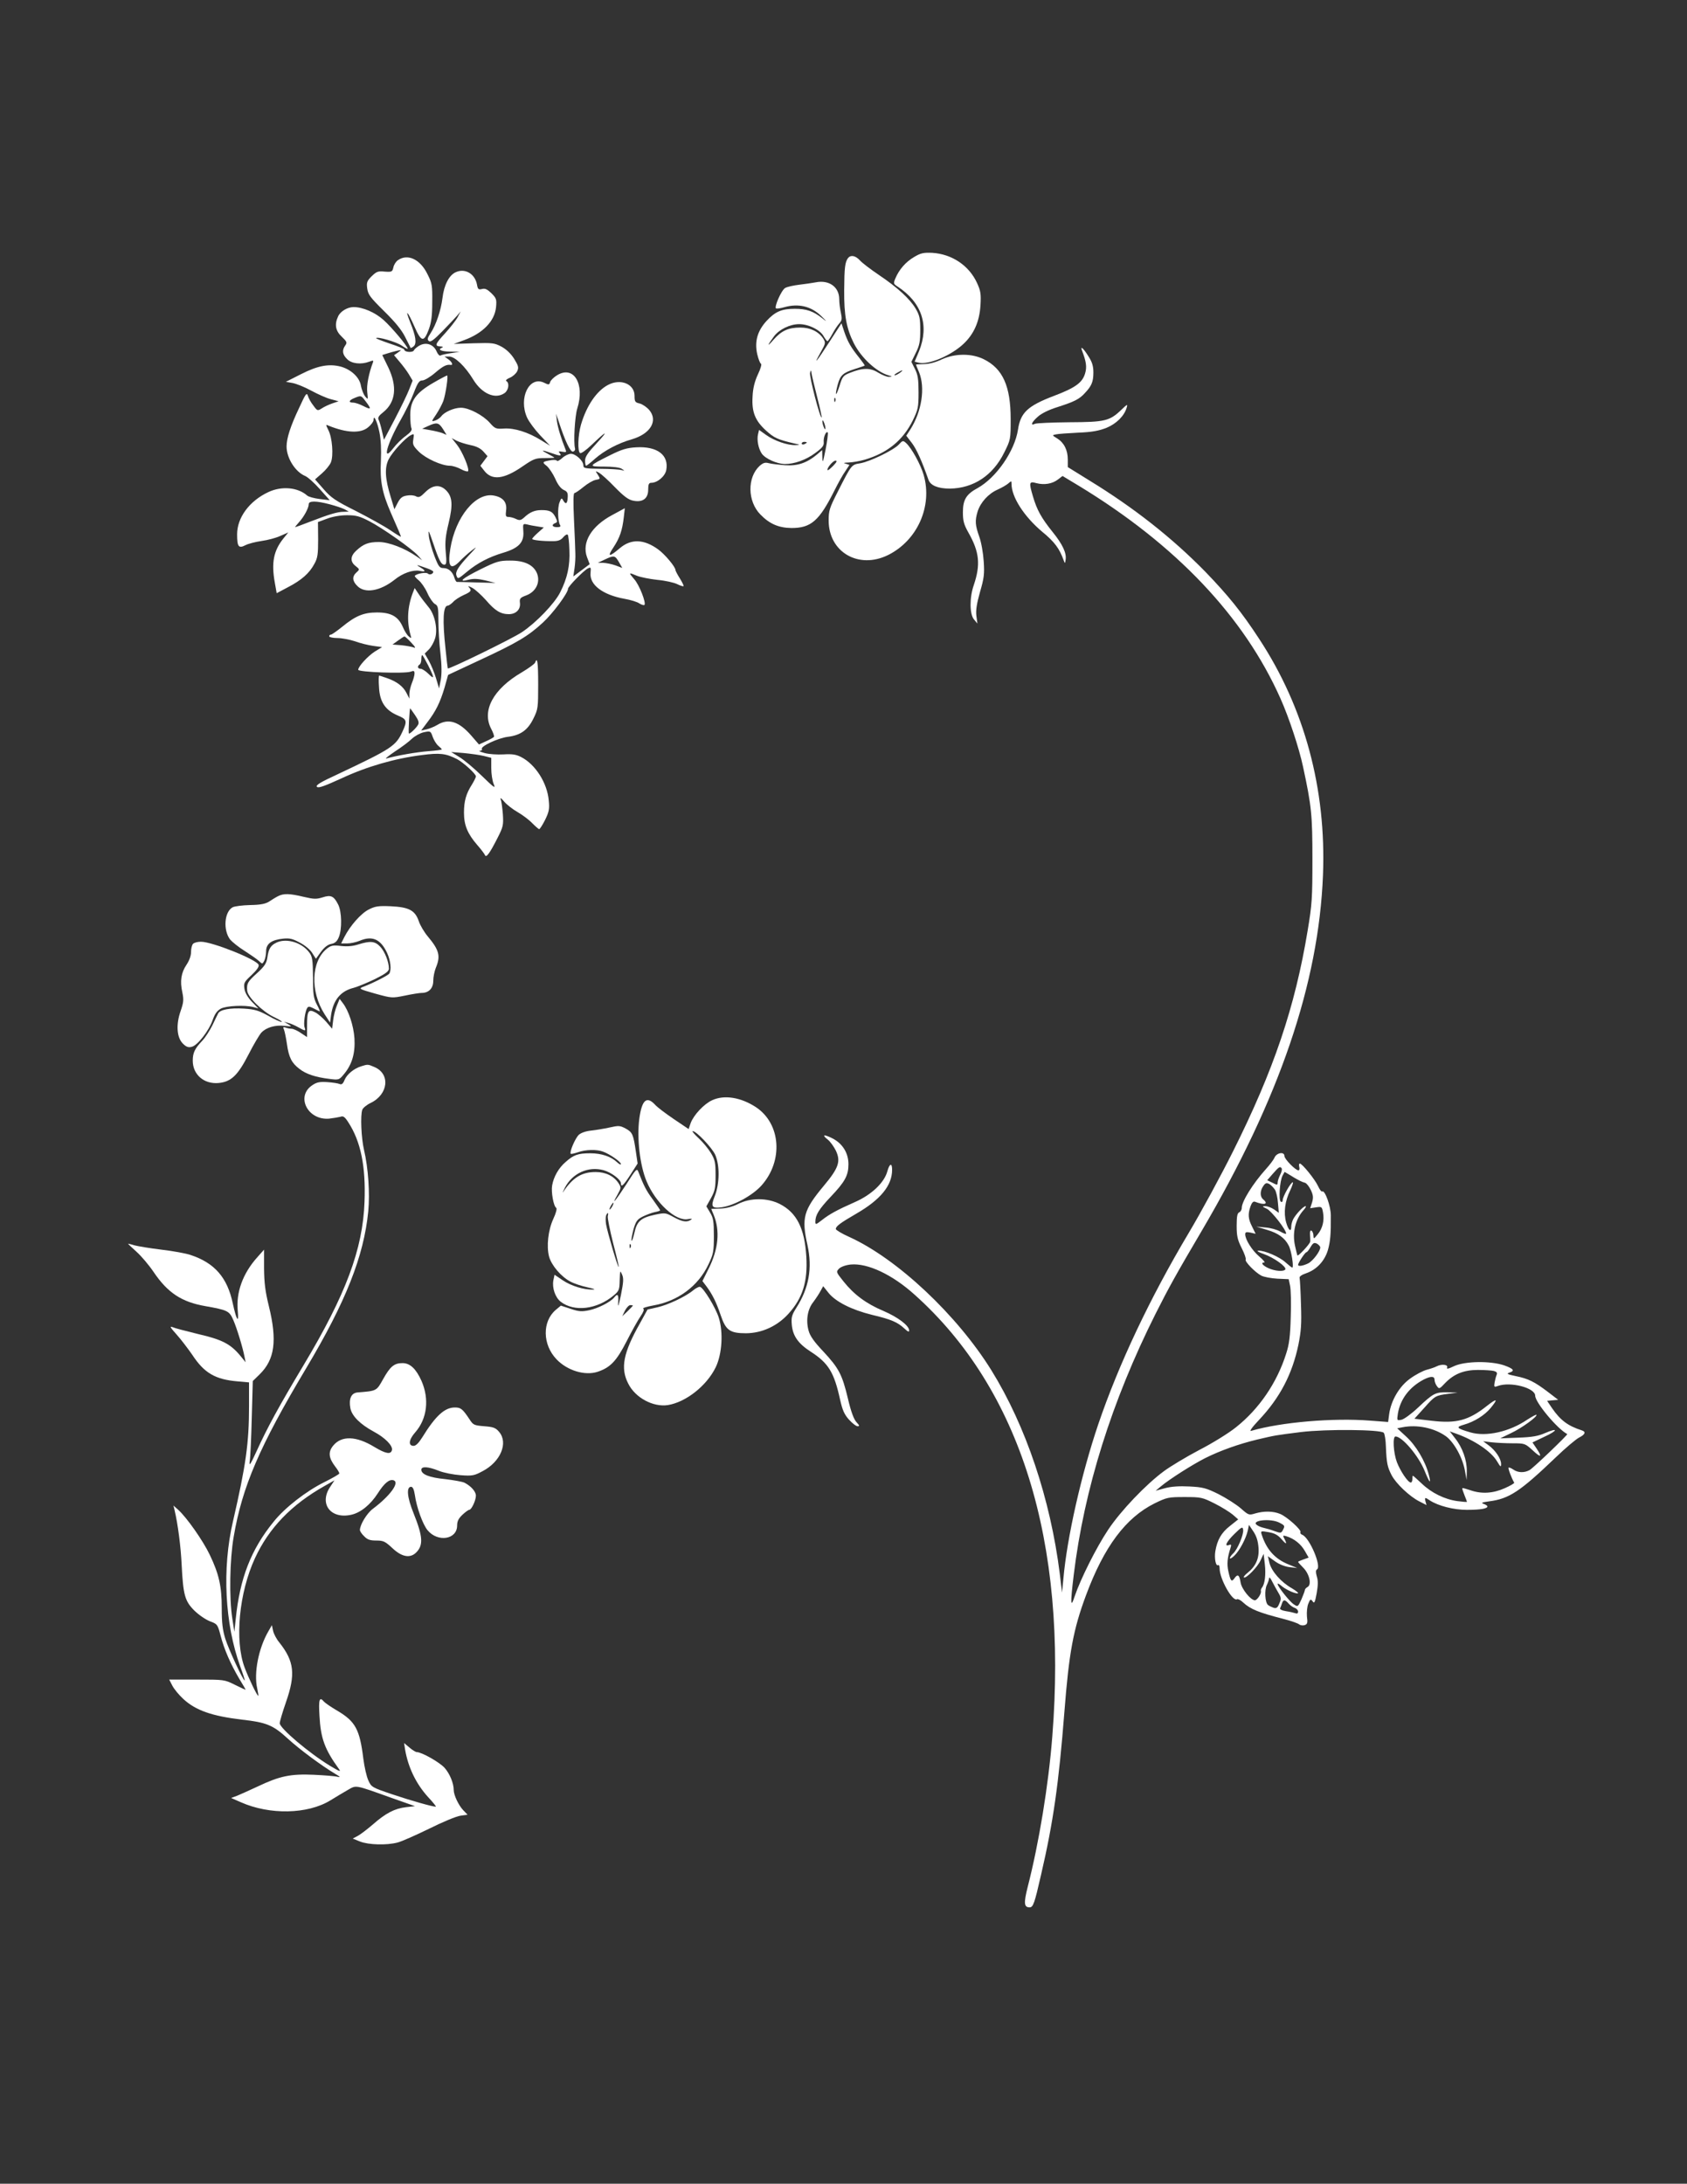 <?xml version="1.0" standalone="no"?>
<!DOCTYPE svg PUBLIC "-//W3C//DTD SVG 20010904//EN"
 "http://www.w3.org/TR/2001/REC-SVG-20010904/DTD/svg10.dtd">
<svg version="1.0" xmlns="http://www.w3.org/2000/svg"
 width="989pt" height="1280pt" viewBox="0 0 989 1280"
 preserveAspectRatio="xMidYMid meet">
<rect x="0" y="0" width="989" height="1280" fill="#333333" stroke="none"/>
<g transform="translate(0,1280) scale(0.1,-0.1)"
fill="#ffffff" stroke="none">
<path d="M5358 11293 c-49 -29 -87 -73 -109 -125 -12 -29 -11 -32 12 -47 143
-93 188 -228 127 -379 l-26 -62 24 -6 c56 -14 186 40 260 108 63 58 96 132
102 228 4 67 1 85 -20 131 -47 103 -148 170 -263 177 -51 2 -67 -1 -107 -25z"/>
<path d="M4972 11288 c-18 -24 -22 -55 -23 -189 -1 -147 13 -224 57 -312 44
-85 130 -165 202 -187 24 -7 25 -8 4 -9 -12 -1 -41 11 -64 25 -46 29 -90 29
-167 -2 -37 -15 -43 -21 -60 -78 -21 -65 -28 -58 -10 9 15 55 30 69 97 91 31
10 59 19 61 21 2 1 -12 21 -31 45 -50 62 -68 94 -88 152 l-17 51 -68 -105
c-80 -124 -100 -147 -55 -67 31 55 31 58 16 83 -28 41 -75 64 -134 64 -70 0
-110 -18 -157 -71 -40 -46 -39 -37 3 20 30 40 93 71 147 71 55 0 122 -33 143
-70 9 -16 20 -30 23 -30 3 0 16 19 29 43 12 23 31 51 41 62 15 17 16 27 9 60
-5 22 -10 58 -10 81 0 72 -60 115 -138 99 -20 -4 -64 -10 -97 -14 -33 -4 -70
-12 -82 -19 -22 -12 -67 -115 -53 -120 5 -2 26 1 47 7 84 24 158 6 217 -51 36
-35 36 -37 6 -13 -52 41 -92 55 -160 55 -77 0 -115 -16 -166 -71 -54 -59 -71
-121 -55 -194 7 -30 17 -55 22 -57 6 -2 -2 -30 -18 -63 -19 -41 -29 -82 -31
-128 -6 -92 15 -143 80 -202 47 -42 66 -51 163 -74 37 -8 38 -9 9 -10 -47 -2
-126 26 -172 59 l-42 30 -6 -25 c-8 -33 2 -85 22 -114 21 -30 89 -60 135 -61
56 0 124 24 179 65 42 31 51 43 49 64 -3 28 15 69 24 55 2 -5 -3 -49 -13 -99
-15 -75 -18 -83 -19 -47 l-1 44 -29 -25 c-61 -51 -115 -69 -188 -64 -38 3 -81
8 -96 12 -22 6 -33 2 -54 -16 -73 -68 -71 -207 4 -284 54 -56 108 -79 183 -80
115 0 163 42 253 222 20 40 47 89 62 110 l25 38 -22 7 c-17 4 -12 6 18 7 22 1
65 8 95 17 133 40 222 113 280 229 31 64 34 77 34 165 0 77 -4 103 -21 137
l-21 42 26 53 c22 44 26 67 26 133 0 69 -4 87 -27 126 -34 57 -106 124 -218
199 -47 32 -96 69 -109 84 -26 28 -53 33 -69 14z m-181 -817 c16 -63 28 -116
26 -118 -9 -8 -74 243 -68 262 5 18 6 17 9 -5 2 -14 17 -76 33 -139z m485 144
c-11 -8 -25 -15 -30 -15 -6 1 0 7 14 15 32 19 40 18 16 0z m-379 -167 c-3 -8
-6 -5 -6 6 -1 11 2 17 5 13 3 -3 4 -12 1 -19z m-58 -158 c0 -9 -4 -8 -9 5 -5
11 -9 27 -9 35 0 9 4 8 9 -5 5 -11 9 -27 9 -35z m-109 -84 c0 -2 -7 -6 -15
-10 -8 -3 -15 -1 -15 4 0 6 7 10 15 10 8 0 15 -2 15 -4z m155 -136 c-16 -16
-30 -28 -33 -26 -8 9 31 56 46 56 11 0 8 -8 -13 -30z"/>
<path d="M2333 11275 c-12 -8 -24 -27 -27 -43 -6 -25 -9 -27 -51 -24 -39 4
-48 0 -76 -27 -28 -28 -31 -37 -26 -73 5 -35 18 -52 99 -132 64 -63 102 -109
123 -151 17 -33 31 -62 32 -64 2 -2 9 2 18 9 19 16 13 60 -21 143 -33 83 -13
61 26 -28 40 -91 55 -93 84 -15 15 41 20 81 20 160 1 96 -1 110 -28 163 -42
87 -116 122 -173 82z"/>
<path d="M2673 11205 c-40 -17 -70 -75 -79 -152 -9 -72 -37 -156 -69 -205 -19
-29 -22 -38 -11 -47 10 -8 28 5 79 57 36 37 75 78 87 92 l21 25 -18 -34 c-10
-19 -44 -62 -75 -96 -58 -63 -62 -74 -24 -76 12 0 15 -3 9 -6 -30 -12 -9 -23
45 -24 l57 -1 -51 -8 c-29 -4 -56 -10 -62 -14 -5 -3 -15 7 -22 23 -17 41 -59
57 -98 37 -16 -8 -32 -22 -35 -29 -6 -15 -57 -12 -57 4 0 4 -38 20 -85 35 -46
16 -83 30 -80 32 9 10 118 -22 149 -43 20 -14 36 -22 36 -19 0 14 -94 126
-141 168 -50 45 -122 76 -176 76 -36 0 -78 -25 -91 -55 -22 -47 -15 -85 22
-119 30 -29 32 -34 20 -51 -20 -28 -17 -53 11 -80 26 -27 82 -33 130 -15 23 9
26 8 21 -5 -24 -64 -38 -134 -33 -174 5 -45 5 -45 -13 -24 -9 12 -20 40 -24
61 -7 49 -57 96 -118 113 -69 18 -135 6 -233 -44 l-89 -45 39 -7 c22 -4 72
-24 110 -45 39 -21 90 -44 115 -50 l45 -12 -38 -13 c-20 -7 -48 -20 -61 -29
-24 -15 -26 -15 -49 17 -14 17 -28 43 -32 57 -7 21 -13 13 -51 -70 -51 -107
-74 -179 -74 -227 0 -68 51 -149 109 -173 15 -6 53 -40 85 -76 l59 -66 -59 7
c-32 4 -66 13 -74 21 -55 48 -149 56 -226 20 -112 -52 -184 -150 -184 -248 0
-73 9 -84 48 -64 17 9 60 20 95 25 36 5 86 18 111 30 l46 20 -30 -37 c-56 -71
-70 -140 -49 -257 l11 -62 66 35 c79 41 126 82 155 137 19 34 22 56 22 143
l-1 102 54 20 c32 12 77 20 117 20 53 0 74 -6 130 -35 79 -41 249 -161 285
-201 l25 -28 -32 22 c-71 49 -162 84 -221 85 -62 0 -91 -11 -134 -51 -35 -32
-36 -65 -3 -90 24 -19 24 -20 5 -37 -27 -24 -25 -51 5 -80 44 -45 133 -30 217
36 49 40 108 60 148 53 37 -8 38 0 3 21 -30 17 -21 16 40 -6 20 -7 37 -16 37
-20 0 -14 -22 -21 -32 -11 -9 9 -63 1 -76 -13 -3 -2 7 -14 22 -26 15 -12 38
-45 51 -74 13 -30 33 -58 44 -65 19 -10 21 -20 21 -97 0 -48 5 -135 12 -193 8
-71 8 -121 2 -155 l-10 -50 -18 60 c-10 33 -29 79 -42 102 l-24 42 24 24 c14
14 30 43 37 66 16 55 -2 140 -40 184 -15 18 -40 50 -54 71 l-26 39 -11 -28
c-31 -81 -36 -166 -14 -245 7 -23 6 -24 -9 -11 -10 7 -26 33 -36 57 -27 61
-69 84 -151 84 -78 0 -126 -20 -204 -84 -31 -25 -61 -46 -66 -46 -6 0 -10 -4
-10 -10 0 -5 22 -10 48 -10 26 0 73 -9 103 -19 30 -11 78 -23 107 -27 l52 -7
-44 -27 c-41 -27 -96 -87 -96 -106 0 -14 271 -24 308 -11 18 7 22 5 22 -11 0
-11 -7 -36 -15 -55 -8 -20 -15 -49 -15 -64 l0 -28 -17 33 c-19 38 -56 67 -114
87 -23 8 -44 15 -46 15 -3 0 -4 -31 -1 -69 4 -85 37 -134 110 -165 53 -22 56
-32 29 -91 -40 -88 -61 -102 -385 -255 -98 -45 -127 -63 -118 -72 9 -9 44 4
145 50 148 69 311 116 469 136 107 14 141 10 208 -24 37 -20 110 -86 110 -101
0 -5 -10 -26 -23 -47 -35 -55 -47 -98 -47 -166 0 -73 21 -123 77 -188 23 -26
43 -53 46 -60 7 -19 29 12 73 99 34 66 36 77 32 140 -3 37 -8 77 -13 88 -4 12
4 6 20 -13 15 -18 51 -46 79 -62 28 -16 67 -45 86 -65 19 -19 37 -35 41 -35 4
0 20 25 35 55 23 47 26 65 21 113 -9 103 -78 211 -161 254 -31 16 -53 19 -104
16 -36 -2 -86 1 -111 8 -25 7 -38 13 -28 13 10 1 15 5 12 11 -9 15 95 64 152
71 74 9 117 39 150 107 27 54 28 64 28 199 0 133 -5 165 -18 129 -3 -8 -38
-33 -78 -57 -168 -98 -236 -225 -179 -332 11 -21 18 -41 16 -46 -3 -4 -24 -16
-47 -26 l-41 -19 -45 52 c-72 83 -134 103 -199 63 -17 -10 -45 -22 -63 -26
l-32 -7 36 48 c50 65 75 116 101 203 l21 75 184 86 c222 103 285 141 371 220
59 54 148 174 148 199 0 13 90 105 116 119 18 9 19 7 16 -26 -7 -70 72 -129
199 -152 35 -6 75 -18 87 -27 13 -8 26 -12 30 -9 11 12 -30 118 -60 151 -34
40 -34 41 16 20 20 -8 74 -19 120 -24 46 -4 98 -16 116 -25 18 -9 35 -14 37
-12 3 2 -7 22 -21 45 -14 22 -26 45 -26 49 0 19 -62 93 -102 122 -83 60 -158
63 -224 7 -63 -54 -76 -52 -38 4 37 56 52 99 61 177 l6 53 -74 -40 c-122 -65
-179 -160 -148 -246 l16 -42 -48 -36 -48 -36 7 47 c4 26 6 65 5 87 0 22 -4
111 -8 198 -5 106 -4 157 3 157 5 0 29 16 53 36 23 19 55 38 71 41 28 5 28 6
13 30 -16 24 -16 24 7 12 12 -7 55 -45 93 -85 54 -55 80 -74 108 -79 55 -11
87 13 87 65 0 31 4 40 18 40 36 0 81 38 88 75 16 88 -53 140 -176 133 -55 -3
-84 -12 -151 -45 -132 -66 -133 -68 -37 -68 51 0 91 -5 103 -13 19 -13 19 -13
-2 -7 -12 3 -67 7 -122 7 -92 1 -101 3 -101 20 0 27 -45 68 -73 68 -13 0 -36
-11 -50 -24 -15 -14 -29 -21 -32 -17 -2 5 -17 6 -32 4 -54 -9 -57 -12 -28 -34
14 -12 37 -46 50 -75 15 -35 33 -58 50 -66 21 -9 25 -18 23 -45 -2 -37 -12
-42 -27 -15 -8 15 -11 13 -21 -13 -12 -31 -10 -111 3 -132 6 -9 1 -13 -17 -13
-29 0 -35 14 -11 24 14 5 14 9 1 35 -17 33 -34 41 -82 41 -39 0 -68 -12 -101
-43 -19 -17 -27 -19 -48 -9 -14 7 -34 12 -45 12 -15 0 -17 6 -13 39 6 47 -18
76 -71 86 -107 21 -226 -125 -256 -311 -17 -106 1 -130 56 -73 16 17 47 45 69
62 35 27 33 24 -16 -28 -64 -69 -81 -97 -73 -119 8 -22 9 -21 62 23 60 50 128
86 212 111 91 27 123 61 118 125 -3 45 -3 46 22 41 14 -4 41 -9 62 -12 l36 -6
-34 -30 c-19 -17 -34 -33 -34 -37 0 -7 63 -14 125 -13 28 0 44 7 57 23 10 12
22 19 26 15 4 -4 9 -45 10 -91 4 -91 -12 -164 -54 -247 -33 -66 -142 -179
-225 -234 -59 -39 -428 -219 -434 -212 -1 2 -7 53 -13 113 -19 172 -14 255 13
255 6 0 20 10 31 21 10 12 38 30 62 41 45 20 49 27 30 47 -7 8 2 5 21 -5 18
-10 54 -43 80 -72 53 -62 86 -82 134 -82 42 0 70 28 65 67 -3 25 2 30 37 43
56 21 83 75 64 127 -20 52 -75 78 -161 77 -61 0 -78 -5 -173 -52 -108 -54
-133 -77 -67 -60 27 7 54 6 97 -4 l60 -15 -110 3 c-60 2 -113 3 -117 3 -4 1
-10 11 -14 24 -10 35 -35 57 -63 57 -24 0 -30 8 -54 70 -15 39 -30 92 -33 118
-4 41 -2 37 24 -38 35 -104 48 -130 67 -130 12 0 14 13 8 75 -5 59 -1 94 17
169 26 108 22 155 -15 192 -36 36 -79 32 -122 -11 -29 -29 -38 -33 -55 -24
-11 6 -35 8 -54 4 -26 -4 -38 -14 -53 -43 l-19 -37 -21 70 c-34 109 -37 173
-13 222 22 43 96 124 130 142 20 10 20 9 15 -24 -5 -31 -1 -39 33 -73 41 -40
133 -82 182 -82 15 0 44 -9 64 -20 20 -11 39 -16 42 -12 9 14 -34 116 -65 155
l-31 39 28 -15 c16 -8 53 -20 82 -26 36 -7 60 -20 76 -38 l24 -27 -21 -28 -21
-28 21 -27 c45 -61 116 -54 229 25 63 43 74 47 127 47 31 0 57 1 57 2 0 2 -17
11 -37 22 -46 24 -40 26 17 6 53 -19 66 -19 51 -1 -9 11 -6 12 16 8 23 -4 25
-2 18 14 -26 65 -45 128 -50 165 l-5 44 15 -45 c37 -114 69 -181 84 -177 9 2
14 10 12 18 -10 37 -1 189 13 234 46 145 -21 256 -119 195 -18 -11 -37 -29
-40 -40 -5 -16 -8 -17 -34 -4 -88 44 -153 -89 -101 -204 11 -24 45 -70 77
-104 l58 -61 -52 32 c-77 48 -158 73 -218 69 -48 -3 -53 -1 -84 34 -39 44
-122 88 -169 88 -40 0 -97 -25 -115 -50 -7 -9 -23 -21 -36 -25 -23 -7 -23 -7
6 36 16 24 35 60 42 79 14 40 30 150 22 149 -3 0 -40 -19 -81 -43 -102 -59
-135 -105 -135 -189 0 -34 3 -69 7 -77 5 -11 -5 -24 -33 -45 -23 -16 -57 -50
-75 -74 -66 -85 -36 26 45 168 27 47 62 119 77 159 23 60 32 72 50 72 12 0 46
20 75 45 47 40 67 50 92 46 15 -2 6 19 -15 33 l-22 16 28 0 c33 0 93 -57 141
-136 51 -83 129 -116 183 -78 23 16 30 58 11 70 -7 4 1 12 20 20 17 7 36 24
43 38 10 22 7 32 -18 73 -19 30 -45 55 -74 71 -42 22 -53 23 -163 20 l-117 -4
60 22 c110 40 180 111 188 194 4 45 2 52 -27 81 -24 23 -37 30 -55 25 -21 -5
-25 -2 -30 27 -12 62 -69 96 -123 72z m-341 -472 l-22 -15 32 -38 c18 -21 43
-54 55 -74 l22 -37 -20 -51 c-11 -29 -49 -107 -84 -174 l-64 -122 -12 52 c-6
28 -15 58 -20 67 -5 11 2 23 28 43 73 59 83 150 29 263 l-35 72 32 10 c29 9
64 18 77 19 3 1 -5 -6 -18 -15z m-188 -286 c35 -46 33 -51 -14 -27 -21 11 -48
20 -60 20 -29 0 -25 14 8 27 39 16 39 16 66 -20z m80 -179 c9 -44 12 -101 9
-170 -6 -117 7 -186 58 -303 48 -109 59 -135 59 -141 0 -2 -28 15 -62 38 -35
24 -126 74 -202 113 -120 60 -146 78 -189 128 l-50 57 40 35 c22 19 46 48 53
65 16 40 8 145 -15 189 -16 33 -16 34 1 26 106 -43 189 -47 233 -9 17 14 31
33 31 42 0 36 21 -7 34 -70z m373 17 l21 -34 -26 11 c-15 5 -47 13 -72 17
l-45 8 35 16 c50 23 62 21 87 -18z m-664 -441 c34 -9 73 -22 87 -29 l25 -14
-31 -1 c-35 0 -83 -14 -199 -59 -44 -17 -82 -31 -84 -31 -3 0 7 12 21 28 29
31 58 84 58 107 0 20 44 20 123 -1z m1695 -338 l20 -35 -40 15 c-22 8 -55 14
-72 15 l-31 0 40 19 c55 26 60 25 83 -14z m-1217 -473 c24 -25 28 -34 14 -28
-11 4 -43 10 -72 13 l-52 4 32 23 c18 13 34 24 38 24 3 1 21 -15 40 -36z m99
-133 c38 -75 38 -86 1 -49 -16 16 -37 29 -45 29 -18 0 -21 15 -6 25 6 3 10 17
10 31 0 13 2 24 5 24 3 0 18 -27 35 -60z m-76 -293 c19 -28 24 -43 17 -55 -11
-20 -50 -57 -54 -51 -4 6 4 151 8 147 2 -2 15 -21 29 -41z m136 -179 c11 -9
20 -18 20 -21 0 -2 -35 -7 -77 -10 -69 -5 -189 -26 -248 -43 -11 -3 12 15 50
41 39 25 84 59 100 75 17 16 48 33 70 38 39 8 40 7 52 -28 7 -19 21 -42 33
-52z m266 -59 l44 -11 0 -60 c0 -32 6 -74 14 -93 13 -30 4 -24 -70 48 -46 45
-106 95 -132 110 l-47 29 74 -6 c40 -4 93 -11 117 -17z"/>
<path d="M6343 10746 c25 -65 30 -98 18 -136 -16 -53 -57 -83 -181 -130 -155
-59 -197 -98 -212 -198 -19 -125 -127 -282 -237 -343 -67 -36 -86 -69 -86
-142 0 -51 6 -72 33 -120 64 -113 71 -187 31 -306 -26 -74 -25 -171 1 -202
l20 -24 -6 45 c-4 33 2 71 21 139 24 82 27 107 22 180 -3 48 -14 112 -26 145
-24 68 -26 93 -10 147 17 54 63 105 117 129 25 11 54 28 64 37 17 15 18 15 18
-3 0 -77 73 -191 180 -281 72 -59 101 -98 126 -168 7 -19 8 -19 11 3 7 39 -17
91 -77 165 -65 81 -91 128 -114 206 -25 84 -23 91 20 79 46 -12 94 -4 127 22
l26 20 93 -56 c572 -347 971 -768 1185 -1249 50 -112 109 -291 132 -399 50
-232 55 -283 55 -541 0 -228 -2 -265 -28 -420 -74 -448 -199 -818 -438 -1295
-70 -140 -186 -354 -258 -475 -229 -384 -412 -772 -532 -1125 -99 -293 -183
-664 -204 -905 l-8 -80 -13 110 c-55 439 -199 867 -401 1193 -202 325 -552
654 -834 782 -43 19 -77 40 -78 46 0 16 25 35 120 90 142 82 210 165 210 257
0 43 -15 38 -28 -9 -18 -66 -92 -137 -190 -180 -104 -46 -150 -71 -194 -106
-35 -27 -38 -28 -38 -9 0 39 21 73 89 145 85 89 105 126 105 192 0 66 -35 122
-95 152 -50 25 -63 21 -26 -8 14 -11 35 -40 47 -64 30 -63 17 -102 -70 -206
-120 -144 -132 -188 -96 -349 29 -134 9 -250 -65 -366 -27 -43 -31 -56 -27
-101 6 -65 38 -110 111 -157 104 -67 137 -121 172 -281 14 -62 25 -87 52 -117
20 -22 42 -39 51 -39 12 0 11 5 -7 24 -15 16 -32 61 -50 138 -34 142 -53 178
-145 277 -54 57 -78 91 -86 123 -16 59 -6 124 28 166 15 20 34 49 42 64 l16
29 31 -39 c42 -52 134 -99 255 -129 114 -27 150 -43 191 -81 19 -18 27 -21 27
-11 0 29 -67 79 -151 115 -100 42 -173 96 -234 173 -44 55 -44 56 -26 75 12
11 39 21 69 24 99 9 243 -59 373 -176 621 -555 899 -1447 808 -2592 -22 -282
-78 -623 -144 -880 -24 -95 -22 -120 11 -120 21 0 29 23 67 190 72 309 104
536 137 955 27 348 52 484 127 685 106 285 233 454 402 538 72 35 80 37 176
37 97 0 104 -2 176 -38 40 -20 88 -50 106 -65 l32 -28 -49 -39 c-50 -39 -74
-82 -85 -147 -7 -42 3 -91 16 -82 5 3 9 -6 9 -19 0 -62 76 -197 102 -181 5 3
22 -5 36 -19 43 -40 94 -60 239 -97 42 -11 82 -25 89 -31 7 -6 22 -8 32 -5 17
6 19 13 14 51 -2 25 1 58 8 75 11 27 14 29 25 14 10 -15 14 -8 24 47 8 45 9
74 1 98 -7 25 -7 37 1 42 28 17 -44 187 -87 203 -8 3 -13 10 -10 15 8 12 -78
90 -119 107 -41 17 -94 18 -146 3 -37 -11 -39 -11 -85 30 -27 23 -85 60 -130
83 -73 36 -92 41 -171 45 -59 3 -106 0 -143 -10 l-55 -15 30 25 c51 43 187
129 260 166 90 45 198 83 305 109 112 26 100 24 257 44 150 18 466 15 485 -4
6 -6 12 -43 13 -84 4 -95 9 -117 33 -164 25 -49 105 -125 162 -154 l43 -22 -6
21 c-6 25 -3 26 26 6 49 -32 140 -55 216 -55 80 0 121 7 121 20 0 4 -10 11
-22 15 -18 6 -10 9 33 15 116 15 179 56 388 256 58 56 121 109 139 118 36 18
41 34 15 42 -81 26 -125 59 -174 130 l-29 43 32 3 33 3 -60 46 c-79 60 -115
78 -189 93 -48 10 -56 14 -38 20 35 11 26 23 -30 43 -80 27 -227 25 -292 -4
-37 -18 -47 -19 -42 -8 6 17 -33 21 -62 6 -9 -5 -35 -14 -58 -20 -22 -6 -66
-29 -96 -51 -64 -45 -113 -129 -124 -209 l-6 -46 -106 8 c-216 17 -523 -9
-697 -60 -12 -4 5 21 45 63 124 131 196 270 232 442 16 80 19 122 15 237 -2
77 -6 146 -8 154 -3 8 12 19 39 28 61 21 108 72 127 136 14 50 18 93 17 203 0
54 -35 150 -50 140 -5 -3 -16 12 -25 32 -18 39 -93 132 -107 132 -4 0 -6 -9
-3 -20 3 -11 1 -20 -5 -20 -17 0 -82 66 -82 84 0 27 -45 20 -58 -9 -6 -14 -29
-44 -50 -67 -77 -86 -142 -190 -142 -228 0 -11 -7 -23 -15 -26 -11 -5 -15 -23
-15 -79 0 -60 5 -82 29 -130 17 -33 27 -63 24 -68 -7 -11 54 -74 91 -94 15 -8
58 -16 94 -18 l67 -3 8 -38 c5 -22 7 -104 4 -184 -3 -114 -9 -160 -27 -215
-54 -171 -159 -324 -294 -431 -42 -34 -139 -94 -215 -133 -76 -40 -169 -96
-207 -124 -106 -78 -253 -232 -327 -343 -70 -105 -162 -289 -196 -389 -25 -77
-27 -47 -6 125 61 501 222 1016 480 1530 76 151 122 234 270 485 456 776 686
1451 711 2085 20 506 -108 980 -374 1385 -103 158 -182 255 -316 394 -194 198
-417 374 -680 535 l-126 78 0 44 c0 56 -22 99 -62 124 -31 19 -31 19 -7 24 13
3 72 7 131 10 79 3 121 11 164 28 59 24 105 70 119 118 7 23 4 22 -31 -12 -69
-66 -96 -72 -304 -73 -102 -1 -193 -5 -202 -9 -30 -14 -20 10 17 42 21 19 66
41 115 56 99 32 128 46 161 83 39 41 49 66 49 120 0 37 -7 61 -30 96 -28 45
-48 63 -37 33z m1171 -4795 c3 -5 -1 -22 -9 -37 -8 -16 -15 -37 -15 -46 0 -15
-3 -15 -30 -1 l-31 15 33 38 c35 40 43 46 52 31z m106 -72 c8 -4 22 -10 31
-12 9 -3 24 -22 34 -43 14 -30 15 -44 7 -72 l-11 -34 34 5 c33 5 35 4 41 -29
9 -48 -2 -94 -31 -129 -23 -28 -24 -29 -25 -8 0 12 -5 25 -11 29 -7 4 -10 -4
-9 -22 1 -16 2 -35 1 -42 -1 -13 -70 -87 -75 -81 -1 2 -8 28 -14 57 -17 77 2
156 51 210 11 12 16 22 11 22 -13 0 -58 -48 -73 -77 -6 -12 -11 -31 -11 -42 0
-36 -17 -23 -30 24 -16 57 -7 125 24 188 12 26 19 47 15 47 -12 0 -59 -84 -59
-104 0 -10 -5 -14 -11 -10 -14 8 -7 121 10 153 l12 22 37 -22 c20 -13 44 -26
52 -30z m-146 -52 c8 -12 16 -48 18 -79 l5 -57 -28 20 c-15 10 -38 19 -51 19
-20 0 -20 -2 10 -16 28 -15 112 -122 112 -145 0 -4 -15 1 -34 12 -19 11 -58
22 -87 24 l-54 5 63 -19 c65 -19 104 -47 127 -92 16 -29 31 -129 21 -129 -4 0
-21 14 -39 30 -34 32 -123 71 -160 69 -13 0 1 -9 33 -20 59 -21 134 -75 125
-90 -10 -14 -61 -10 -100 8 -34 16 -46 33 -23 33 6 0 -7 16 -31 36 -42 36 -81
99 -81 129 0 13 6 15 31 10 l30 -7 -20 41 c-24 46 -26 74 -10 120 8 22 16 30
26 27 56 -22 82 -14 48 14 -19 16 -19 50 1 78 12 18 19 20 35 12 10 -6 25 -21
33 -33z m266 -339 c0 -22 -43 -79 -70 -93 -30 -15 -60 -20 -60 -9 0 11 41 74
49 74 4 0 15 14 24 30 15 25 21 28 38 20 10 -6 19 -16 19 -22z m1018 -724 c17
-5 21 -11 16 -23 -4 -9 -9 -29 -12 -45 -4 -26 -3 -28 19 -20 74 27 219 -11
219 -57 0 -39 129 -194 188 -225 5 -3 -200 -200 -221 -211 -31 -17 -68 -16
-95 3 -13 9 -26 14 -28 11 -4 -4 16 -58 33 -88 2 -3 -23 -18 -55 -32 -69 -31
-137 -35 -202 -12 -24 8 -45 14 -47 12 -2 -2 4 -20 12 -40 8 -20 15 -38 15
-40 0 -2 -25 0 -55 4 -75 10 -153 48 -210 103 -27 25 -50 46 -52 46 -2 0 -3
-9 -3 -20 0 -11 -4 -20 -9 -20 -17 0 -61 66 -82 120 -20 54 -26 150 -8 150 39
0 135 -113 171 -202 29 -72 40 -82 24 -21 -21 80 -75 170 -132 222 l-53 49 31
6 c86 17 187 -4 255 -53 48 -35 100 -130 112 -207 l9 -49 1 52 c1 64 -25 138
-69 193 l-31 40 39 -14 c106 -38 203 -103 238 -161 21 -35 24 -37 24 -16 0 31
-33 80 -74 110 l-31 23 49 -6 c27 -3 82 -6 123 -6 72 0 74 -1 118 -41 49 -46
58 -41 22 12 l-23 34 69 33 c81 37 84 56 5 22 -41 -18 -76 -24 -158 -27 l-105
-4 64 31 c62 29 157 98 148 107 -3 2 -26 -11 -53 -28 -105 -72 -242 -102 -334
-75 -82 24 -87 31 -38 45 63 18 122 56 157 98 45 55 38 59 -21 13 -108 -86
-180 -105 -324 -88 l-102 12 57 63 c63 71 66 73 141 83 l55 7 -58 2 c-72 1
-84 -5 -173 -89 -39 -37 -83 -69 -98 -72 -27 -5 -27 -5 -21 36 14 85 68 156
152 200 42 21 63 20 63 -2 0 -10 6 -27 14 -37 13 -18 15 -17 48 18 51 53 109
77 193 77 39 0 80 -3 93 -6z m-1258 -889 c33 -17 34 -19 20 -45 -9 -17 -13
-17 -47 -5 -21 8 -49 16 -63 19 -14 3 -32 10 -40 16 -42 28 78 42 130 15z
m-122 -147 c5 -63 -16 -109 -65 -148 -14 -11 -24 -23 -21 -26 11 -10 81 61 98
100 l18 38 7 -60 c7 -62 0 -118 -17 -138 -5 -7 -8 -16 -6 -20 4 -15 -22 -54
-35 -54 -25 0 -78 66 -84 104 -7 45 -17 52 -36 25 -17 -24 -23 -18 -36 42 -9
41 -6 78 13 136 6 18 4 22 -8 17 -31 -12 -16 19 31 65 43 42 48 44 51 24 4
-27 -33 -116 -59 -139 -10 -9 -19 -22 -19 -27 0 -6 12 0 26 14 30 28 68 99 79
147 l7 34 26 -39 c18 -27 27 -55 30 -95z m135 50 c28 -33 35 -32 16 4 -10 18
-8 19 13 13 45 -14 84 -45 107 -85 l23 -40 -31 -11 c-17 -6 -31 -12 -31 -14 0
-2 13 -17 29 -33 37 -36 52 -100 27 -114 -9 -5 -16 -13 -16 -17 0 -5 -9 -29
-20 -55 -21 -45 -21 -46 -45 -30 -25 16 -95 105 -95 119 0 5 8 1 18 -7 25 -23
78 -48 99 -48 10 0 -5 13 -33 30 -64 36 -119 99 -132 149 l-9 39 42 -30 c25
-18 59 -31 86 -34 l44 -5 -51 21 c-80 32 -130 88 -158 177 -6 19 -4 20 41 12
36 -6 55 -17 76 -41z m-18 -315 c16 -27 17 -35 5 -62 -10 -25 -17 -30 -34 -25
-11 4 -26 11 -32 16 -18 13 -22 89 -7 118 7 14 13 32 13 40 1 8 9 -1 18 -20
10 -19 26 -49 37 -67z m60 -63 c10 -11 26 -22 36 -25 11 -4 19 -13 19 -22 0
-10 -6 -13 -16 -9 -9 3 -34 9 -55 12 -24 4 -38 11 -34 18 3 6 8 19 11 29 8 22
17 22 39 -3z"/>
<path d="M5520 10693 c-33 -16 -73 -27 -102 -27 -26 -1 -48 -2 -48 -3 0 -2 8
-22 18 -45 37 -91 16 -229 -51 -335 l-24 -37 33 -43 c27 -35 60 -109 97 -215
12 -34 56 -52 126 -52 138 2 252 77 318 211 38 76 38 78 38 197 0 192 -46 295
-157 350 -72 36 -170 35 -248 -1z"/>
<path d="M3565 10544 c-67 -35 -126 -121 -159 -233 -18 -63 -21 -157 -5 -167
6 -3 36 18 67 48 89 85 104 90 30 10 -52 -56 -68 -79 -68 -102 0 -17 3 -30 6
-30 3 0 27 18 52 41 55 48 135 91 216 114 110 32 155 109 102 172 -15 17 -40
34 -56 38 -27 6 -30 11 -30 45 0 69 -81 103 -155 64z"/>
<path d="M5269 10194 c-31 -33 -171 -101 -228 -110 -49 -8 -49 -7 -130 -167
-48 -94 -53 -110 -53 -168 0 -185 175 -287 347 -203 173 85 263 287 210 470
-18 62 -71 158 -103 187 -18 16 -20 16 -43 -9z"/>
<path d="M1630 7547 c-14 -7 -38 -22 -53 -32 -21 -13 -49 -19 -110 -20 -45 -1
-92 -7 -103 -13 -49 -26 -57 -134 -15 -189 13 -15 50 -45 84 -66 34 -22 72
-48 84 -59 21 -20 21 -20 32 0 6 12 11 37 11 56 0 44 31 67 100 74 39 4 57 -1
99 -24 29 -15 61 -42 72 -61 l21 -33 29 40 c20 27 40 43 60 47 23 4 35 15 45
39 20 47 18 151 -4 193 -25 49 -42 57 -91 41 -36 -11 -50 -11 -110 3 -83 20
-118 21 -151 4z"/>
<path d="M2162 7469 c-46 -23 -109 -95 -143 -161 l-19 -38 35 0 c20 0 52 7 72
15 75 32 124 11 162 -70 21 -45 27 -100 13 -122 -7 -10 -95 -56 -155 -78 -25
-10 -20 -13 72 -39 98 -27 99 -27 174 -12 42 9 87 16 99 16 42 0 68 27 68 71
0 22 7 56 15 76 29 69 20 104 -47 184 -21 25 -45 65 -53 90 -22 63 -57 82
-165 87 -72 3 -91 0 -128 -19z"/>
<path d="M1623 7276 c-36 -17 -48 -35 -56 -91 -5 -32 -17 -50 -61 -90 -54 -49
-60 -59 -57 -101 2 -37 87 -121 154 -154 34 -16 56 -30 48 -30 -8 0 -44 16
-80 37 -55 30 -78 37 -141 41 -83 5 -139 -6 -151 -28 -4 -8 -20 -40 -34 -70
-15 -30 -41 -71 -59 -90 -44 -46 -56 -71 -56 -117 0 -82 66 -139 152 -131 73
7 112 44 176 169 29 57 63 114 74 126 29 31 82 46 136 40 44 -5 45 -4 22 9
l-25 15 25 -7 c14 -3 40 -15 58 -25 41 -23 46 -24 38 -2 -8 19 2 93 14 113 7
12 13 12 37 0 15 -8 32 -16 36 -18 5 -2 -2 15 -15 39 -20 39 -23 58 -23 161
-1 103 -4 121 -22 145 -43 58 -131 85 -190 59z"/>
<path d="M1132 7268 c-7 -7 -12 -28 -12 -48 0 -22 -10 -50 -26 -74 -32 -47
-40 -97 -25 -163 9 -44 7 -59 -10 -109 -28 -79 -23 -155 13 -191 20 -20 32
-24 52 -19 34 8 101 94 123 158 13 36 26 54 48 66 33 17 141 22 190 9 l30 -8
-38 39 c-24 25 -40 52 -44 76 -5 34 -2 40 42 81 32 30 45 50 41 60 -12 31
-272 135 -338 135 -19 0 -39 -5 -46 -12z"/>
<path d="M2100 7264 c-30 -10 -64 -13 -100 -9 -47 6 -60 3 -83 -15 -93 -74
-100 -250 -14 -385 l32 -49 6 45 c13 88 56 140 133 159 22 6 78 29 124 51 62
31 82 46 82 61 0 40 -24 100 -51 129 -31 33 -58 35 -129 13z"/>
<path d="M1975 6906 c-9 -21 -19 -60 -22 -87 l-6 -49 -34 40 c-19 22 -49 48
-65 56 -40 21 -48 9 -48 -78 l0 -67 -36 24 c-20 14 -45 25 -55 25 -9 0 -25 3
-35 7 -14 5 -16 3 -9 -13 4 -10 12 -48 17 -83 11 -79 28 -112 73 -146 39 -31
95 -49 176 -59 56 -7 57 -7 88 31 45 55 64 120 59 206 -5 75 -34 163 -68 207
l-19 25 -16 -39z"/>
<path d="M2118 6550 c-43 -13 -84 -47 -98 -80 -9 -23 -17 -29 -29 -24 -9 4
-41 9 -71 11 -43 3 -62 0 -86 -16 -103 -64 -32 -209 96 -198 25 3 54 8 66 11
16 6 25 0 45 -31 74 -113 104 -259 96 -468 -10 -277 -109 -543 -359 -960 -142
-237 -211 -363 -275 -504 -36 -78 -43 -88 -39 -56 4 22 9 137 12 255 l6 215
40 39 c89 87 104 198 54 401 -21 86 -27 134 -28 220 l0 110 -40 -45 c-85 -95
-125 -206 -114 -315 7 -77 -8 -53 -29 44 -32 152 -106 238 -248 285 -26 9
-102 23 -170 31 -67 8 -138 20 -157 25 -19 6 -37 10 -39 10 -2 0 20 -21 49
-47 28 -25 73 -78 100 -118 83 -123 165 -177 304 -201 130 -23 141 -28 164
-82 21 -48 56 -163 66 -217 l6 -30 -31 38 c-57 69 -107 95 -246 127 -70 17
-139 35 -152 41 -18 7 -12 -3 24 -43 26 -29 67 -83 92 -119 70 -107 135 -145
266 -156 l67 -6 0 -139 c0 -216 -18 -345 -94 -675 -65 -278 -48 -601 42 -850
17 -46 29 -83 26 -83 -9 0 -93 181 -113 244 -16 52 -21 94 -21 178 0 130 -16
201 -70 314 -40 84 -136 220 -185 264 l-28 25 6 -25 c20 -83 37 -215 42 -322
9 -178 19 -213 74 -268 25 -25 66 -53 91 -63 44 -16 46 -19 63 -83 21 -82 59
-168 109 -253 21 -34 38 -64 38 -65 0 -2 -28 11 -62 28 -62 31 -64 31 -224 31
l-162 0 18 -35 c10 -20 39 -55 64 -78 73 -68 169 -101 346 -122 142 -16 181
-32 266 -110 71 -65 198 -159 280 -208 29 -17 32 -21 14 -17 -14 4 -77 9 -140
12 -136 6 -200 -7 -330 -69 -47 -22 -101 -46 -120 -54 l-35 -13 57 -25 c169
-75 391 -71 525 11 32 20 78 47 102 61 51 29 37 32 255 -46 l139 -49 -53 -6
c-67 -8 -119 -35 -195 -102 -33 -28 -73 -59 -89 -67 l-28 -15 42 -17 c50 -20
157 -23 221 -6 24 6 107 43 185 81 78 39 160 73 183 76 l42 6 -25 26 c-27 28
-56 89 -56 118 0 40 -23 96 -53 130 -29 33 -135 93 -164 93 -6 0 -26 12 -43
27 l-31 26 6 -39 c18 -104 64 -200 135 -278 29 -31 49 -56 45 -56 -20 0 -144
35 -254 72 -122 41 -124 43 -142 83 -10 22 -23 79 -29 127 -21 170 -46 217
-150 279 -38 22 -74 47 -81 55 -26 31 -32 13 -26 -83 7 -132 30 -196 114 -312
14 -19 4 -15 -53 19 -123 75 -294 220 -294 249 0 10 16 64 36 122 58 165 49
241 -38 351 -17 20 -33 51 -37 69 l-7 33 -20 -35 c-58 -99 -87 -246 -66 -336
5 -24 8 -43 6 -43 -7 0 -56 102 -80 166 -59 158 -33 438 61 641 82 177 213
313 408 423 l58 33 -25 -38 c-67 -99 2 -191 123 -164 55 12 113 59 156 126 39
61 68 84 93 76 36 -13 -21 -91 -122 -167 -35 -26 -75 -92 -76 -124 0 -7 11
-24 25 -37 19 -20 35 -25 71 -25 42 0 52 -5 95 -45 55 -52 104 -60 139 -25 43
43 39 94 -15 229 -38 93 -44 156 -15 156 10 0 17 -15 22 -47 10 -73 47 -175
75 -208 60 -72 173 -54 173 28 0 25 8 41 31 63 17 16 35 29 40 29 13 0 39 55
39 83 0 24 -28 56 -67 76 -12 6 -63 15 -113 21 -93 9 -140 28 -140 55 0 21 40
19 102 -6 29 -12 87 -23 128 -26 69 -5 80 -3 130 24 105 55 151 166 96 230
-20 24 -34 29 -87 33 -59 5 -65 7 -86 40 -41 62 -52 70 -86 70 -60 0 -113 -48
-192 -176 -20 -32 -37 -49 -50 -49 -33 0 -29 36 10 80 69 79 83 194 36 301
-32 71 -67 104 -111 104 -49 0 -72 -19 -114 -94 -39 -70 -37 -69 -151 -78 -36
-4 -51 -37 -41 -92 9 -46 57 -94 136 -137 66 -35 113 -82 108 -108 -6 -28 -36
-23 -104 18 -105 64 -191 67 -240 8 -31 -37 -28 -72 11 -123 14 -18 25 -36 24
-41 0 -4 -40 -27 -88 -51 -105 -52 -231 -149 -297 -232 -132 -162 -198 -331
-222 -570 l-8 -75 -12 78 c-19 121 -15 346 8 479 50 294 152 531 425 988 232
389 338 656 364 920 10 105 0 254 -25 360 -16 69 -22 201 -10 235 4 11 26 29
49 40 104 50 117 171 21 211 -37 16 -38 16 -76 4z"/>
<path d="M4175 6351 c-48 -22 -108 -86 -126 -134 l-12 -35 -86 58 c-47 32 -97
69 -110 84 -50 54 -78 29 -93 -81 -15 -114 3 -272 42 -366 53 -128 172 -237
243 -223 23 4 28 3 17 -4 -24 -16 -49 -12 -101 16 -47 26 -50 26 -109 14 -83
-18 -106 -38 -121 -107 -7 -31 -15 -51 -17 -45 -2 6 4 36 12 67 14 47 22 58
54 74 20 10 52 22 70 26 17 3 32 8 32 11 0 2 -19 30 -42 62 -39 52 -54 82 -85
162 -9 24 -13 20 -72 -73 -64 -98 -91 -130 -50 -58 21 38 21 41 5 66 -28 42
-75 65 -134 65 -81 0 -133 -31 -190 -116 -7 -10 -2 1 10 25 44 84 136 126 226
102 46 -13 102 -55 102 -77 0 -27 15 -13 57 52 l41 64 -10 68 c-15 103 -20
115 -60 137 -34 18 -41 18 -95 6 -32 -7 -80 -15 -108 -18 -30 -3 -59 -13 -72
-25 -21 -20 -56 -102 -47 -111 3 -2 21 2 42 9 45 16 111 18 149 3 38 -14 103
-59 103 -72 0 -6 -10 -1 -23 11 -35 33 -91 52 -156 52 -72 0 -98 -9 -145 -51
-41 -35 -70 -86 -79 -137 -7 -37 8 -123 24 -132 5 -4 -1 -30 -17 -64 -31 -67
-41 -162 -25 -222 14 -51 71 -118 125 -146 22 -12 68 -27 101 -34 33 -7 48
-12 33 -13 -53 -2 -129 21 -178 54 l-49 33 -7 -33 c-8 -44 11 -100 43 -125 78
-61 212 -46 311 37 31 26 34 33 35 90 2 57 2 59 14 32 10 -23 8 -45 -7 -121
-13 -60 -18 -76 -16 -45 4 49 -3 58 -24 31 -23 -27 -94 -63 -146 -74 -44 -9
-60 -8 -108 8 l-58 19 -30 -25 c-80 -68 -78 -204 5 -290 63 -66 166 -97 240
-73 75 25 111 63 170 178 30 59 67 126 82 147 17 25 23 41 16 45 -6 4 21 12
59 19 144 25 263 113 323 240 29 61 32 75 32 167 0 85 -3 106 -22 137 l-22 37
27 48 c23 42 27 59 27 133 0 74 -3 91 -27 131 -15 25 -47 64 -72 87 -25 23
-41 42 -35 42 21 0 113 -97 132 -139 27 -61 26 -168 -2 -240 -26 -65 -19 -76
43 -67 72 11 179 70 230 127 129 144 114 362 -32 459 -88 58 -186 74 -257 41z
m-585 -621 c-6 -11 -13 -20 -16 -20 -2 0 0 9 6 20 6 11 13 20 16 20 2 0 0 -9
-6 -20z m-27 -59 c-2 -10 12 -80 31 -156 20 -76 35 -139 33 -141 -5 -5 -66
203 -74 250 -3 19 -3 42 0 51 9 21 16 19 10 -4z m134 -183 c-3 -8 -6 -5 -6 6
-1 11 2 17 5 13 3 -3 4 -12 1 -19z m13 -341 c0 -2 -14 -16 -31 -33 l-31 -29
16 33 c9 17 23 32 31 32 8 0 15 -1 15 -3z"/>
<path d="M4325 5742 c-33 -16 -68 -25 -102 -26 -29 -1 -53 -2 -53 -2 0 -1 6
-17 14 -35 38 -93 28 -201 -30 -316 l-36 -72 25 -33 c33 -45 56 -90 82 -167
30 -89 54 -106 149 -106 94 1 183 42 249 115 83 92 113 189 104 335 -10 165
-56 257 -156 308 -74 37 -172 37 -246 -1z"/>
<path d="M4064 5237 c-44 -37 -148 -86 -211 -100 l-57 -13 -44 -80 c-98 -173
-116 -263 -69 -354 41 -83 146 -139 232 -126 106 17 228 113 281 222 37 77 45
204 18 290 -18 58 -89 175 -110 181 -6 2 -24 -7 -40 -20z"/>
</g>
</svg>
